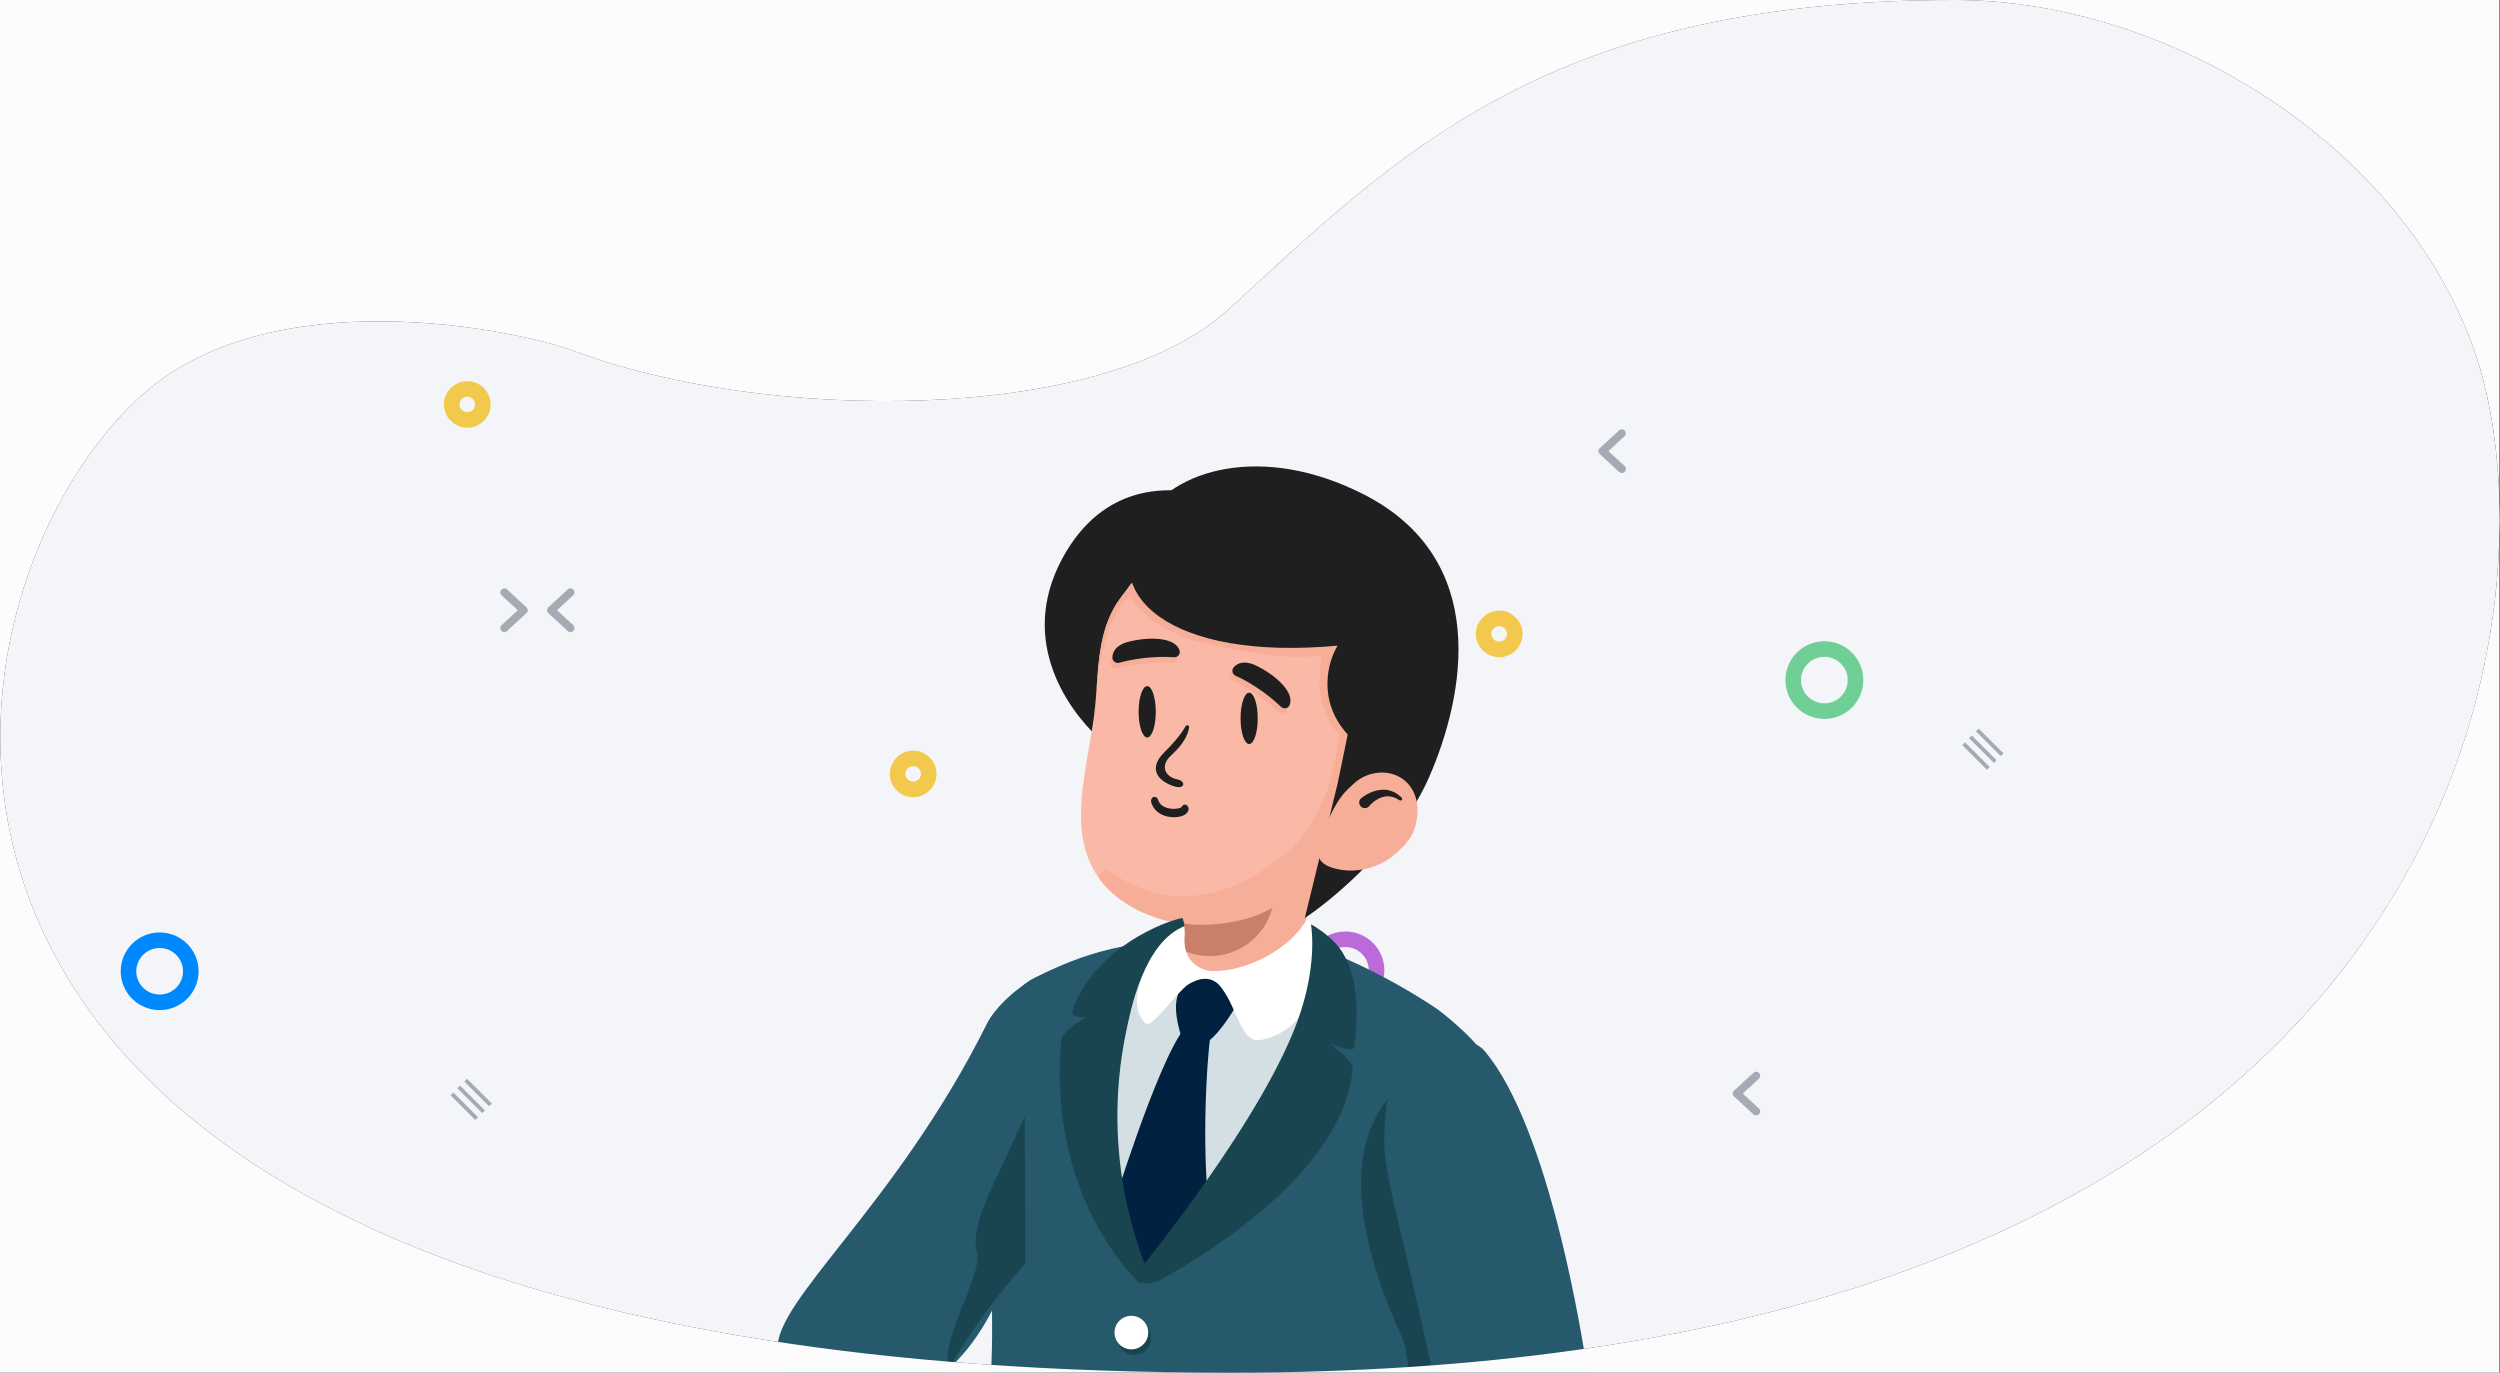 <svg width="1284" height="705" viewBox="0 0 1284 705" fill="none" xmlns="http://www.w3.org/2000/svg">
<rect x="0" y="0" width="1284" height="705" fill="#333333" stroke="none"/>
<g clip-path="url(#clip0)">
<path d="M1003.98 0C1113.2 0 1233.74 73.864 1270.9 180.286C1316.9 312.016 1269.44 705 631.916 705C-102.436 705 -48.391 315.649 71.118 204.504C138.332 141.989 267.363 169.909 294.898 180.286C392.209 216.903 566.185 218.262 630.931 158.931C718.856 78.305 795.71 0 1003.98 0Z" fill="#F3F5F8"/>
<path d="M257.592 305.713C256.734 304.921 256.734 303.566 257.592 302.774L257.681 302.691C258.448 301.984 259.628 301.984 260.394 302.691L270.408 311.934C271.266 312.726 271.266 314.081 270.408 314.873L260.394 324.115C259.628 324.822 258.448 324.822 257.681 324.115L257.592 324.033C256.734 323.241 256.734 321.885 257.592 321.093L265.924 313.403L257.592 305.713Z" fill="#A6AAB4"/>
<path d="M526.592 510.648C525.734 509.856 525.734 508.5 526.592 507.708L526.681 507.626C527.448 506.919 528.628 506.919 529.394 507.626L539.408 516.868C540.266 517.66 540.266 519.016 539.408 519.807L529.394 529.05C528.628 529.757 527.448 529.757 526.681 529.05L526.592 528.967C525.734 528.175 525.734 526.82 526.592 526.028L534.924 518.338L526.592 510.648Z" fill="#A6AAB4"/>
<path d="M644.592 401.782C643.734 400.99 643.734 399.635 644.592 398.843L644.681 398.761C645.448 398.054 646.628 398.054 647.394 398.761L657.408 408.003C658.266 408.795 658.266 410.15 657.408 410.942L647.394 420.184C646.628 420.892 645.448 420.892 644.681 420.184L644.592 420.102C643.734 419.31 643.734 417.955 644.592 417.163L652.924 409.473L644.592 401.782Z" fill="#A6AAB4"/>
<path d="M294.408 305.713C295.266 304.921 295.266 303.566 294.408 302.774L294.319 302.691C293.552 301.984 292.372 301.984 291.606 302.691L281.592 311.934C280.734 312.726 280.734 314.081 281.592 314.873L291.606 324.115C292.372 324.822 293.552 324.822 294.319 324.115L294.408 324.033C295.266 323.241 295.266 321.885 294.408 321.093L286.076 313.403L294.408 305.713Z" fill="#A6AAB4"/>
<path d="M563.408 510.648C564.266 509.856 564.266 508.5 563.408 507.708L563.319 507.626C562.552 506.919 561.372 506.919 560.606 507.626L550.592 516.868C549.734 517.66 549.734 519.016 550.592 519.807L560.606 529.05C561.372 529.757 562.552 529.757 563.319 529.05L563.408 528.967C564.266 528.175 564.266 526.82 563.408 526.028L555.076 518.338L563.408 510.648Z" fill="#A6AAB4"/>
<path d="M903.408 553.965C904.266 553.173 904.266 551.818 903.408 551.026L903.319 550.943C902.552 550.236 901.372 550.236 900.606 550.943L890.592 560.186C889.734 560.977 889.734 562.333 890.592 563.125L900.606 572.367C901.372 573.074 902.552 573.074 903.319 572.367L903.408 572.285C904.266 571.493 904.266 570.137 903.408 569.345L895.076 561.655L903.408 553.965Z" fill="#A6AAB4"/>
<path d="M834.408 224.002C835.266 223.21 835.266 221.855 834.408 221.063L834.319 220.98C833.552 220.273 832.372 220.273 831.606 220.98L821.592 230.223C820.734 231.015 820.734 232.37 821.592 233.162L831.606 242.404C832.372 243.111 833.552 243.111 834.319 242.404L834.408 242.322C835.266 241.53 835.266 240.174 834.408 239.383L826.076 231.692L834.408 224.002Z" fill="#A6AAB4"/>
<path d="M66 498.844C66 507.636 73.152 514.784 82 514.784C90.848 514.784 98 507.636 98 498.844C98 490.052 90.848 482.904 82 482.904C73.152 482.904 66 490.052 66 498.844Z" stroke="#0089FF" stroke-width="8"/>
<path d="M232 207.722C232 212.109 235.57 215.686 240 215.686C244.43 215.686 248 212.109 248 207.722C248 203.335 244.43 199.758 240 199.758C235.57 199.758 232 203.335 232 207.722Z" stroke="#F2C94C" stroke-width="8"/>
<path d="M461 397.487C461 401.874 464.57 405.451 469 405.451C473.43 405.451 477 401.874 477 397.487C477 393.1 473.43 389.523 469 389.523C464.57 389.523 461 393.1 461 397.487Z" stroke="#F2C94C" stroke-width="8"/>
<path d="M762 325.576C762 329.963 765.57 333.54 770 333.54C774.43 333.54 778 329.963 778 325.576C778 321.189 774.43 317.612 770 317.612C765.57 317.612 762 321.189 762 325.576Z" stroke="#F2C94C" stroke-width="8"/>
<path d="M921 349.295C921 358.087 928.152 365.235 937 365.235C945.848 365.235 953 358.087 953 349.295C953 340.503 945.848 333.355 937 333.355C928.152 333.355 921 340.503 921 349.295Z" stroke="#6FCF97" stroke-width="8"/>
<path d="M675 498.348C675 507.14 682.152 514.288 691 514.288C699.848 514.288 707 507.14 707 498.348C707 489.556 699.848 482.408 691 482.408C682.152 482.408 675 489.556 675 498.348Z" stroke="#BB6BD9" stroke-width="8"/>
<path d="M252.605 566.761L239.878 554.071L238.452 555.492L251.18 568.182L252.605 566.761ZM247.667 571.685L249.059 570.297L236.331 557.607L234.939 558.995L247.667 571.685ZM244.12 575.221L245.545 573.8L232.817 561.11L231.392 562.531L244.12 575.221Z" fill="#A6AAB4"/>
<path d="M576 293.343L563.272 280.653L561.847 282.074L574.575 294.764L576 293.343ZM571.061 298.267L572.453 296.879L559.725 284.189L558.333 285.577L571.061 298.267ZM567.515 301.803L568.94 300.382L556.212 287.692L554.787 289.113L567.515 301.803Z" fill="#A6AAB4"/>
<path d="M1029 386.909L1016.27 374.219L1014.85 375.64L1027.57 388.33L1029 386.909ZM1024.06 391.833L1025.45 390.445L1012.73 377.755L1011.33 379.143L1024.06 391.833ZM1020.51 395.369L1021.94 393.948L1009.21 381.258L1007.79 382.679L1020.51 395.369Z" fill="#A6AAB4"/>
<path d="M399.432 693.027C401.251 718.348 419.393 731.418 443.698 725.357C502.614 710.679 511.967 665.81 527.078 633.983C539.115 608.619 559.076 585.194 570.493 561.898C577.81 546.975 591.175 514.602 568.458 500.943C544.383 486.466 514.074 511.371 506.843 525.862C460.383 619.06 397.642 668.166 399.432 693.027Z" fill="#25596B"/>
<path d="M771.041 589.661C768.4 608.102 755.771 626.572 752.783 650.802C749.521 677.373 745.841 705.911 741.309 733.113C741.309 733.113 741.309 733.128 741.309 733.142C741.251 733.472 741.194 733.803 741.136 734.133C741.093 734.377 741.049 734.621 741.006 734.88C738.552 749.472 735.608 765.644 732.332 780.883C732.332 780.883 732.332 780.883 732.332 780.897C731.942 782.721 731.552 784.531 731.148 786.326C729.676 792.904 728.146 799.252 726.587 805.141C726.227 806.52 725.851 807.841 725.49 809.163C725.49 809.177 725.49 809.191 725.476 809.206C724.278 813.5 723.066 817.493 721.824 821.112C721.824 821.112 720.266 822.362 717.235 824.157C716.816 824.272 716.398 824.372 715.979 824.473C708.517 826.283 700.507 827.92 691.876 829.313C664.034 833.837 634.519 834.599 604.686 832.071C604.657 832.056 604.628 832.056 604.599 832.056C604.036 831.999 603.473 831.956 602.91 831.898C564.995 828.523 526.603 819.819 490.434 806.692C496.698 788.897 501.071 770.987 504.03 753.264C507.898 730.126 509.384 707.29 509.557 685.415C509.586 681.293 509.572 677.2 509.514 673.136C509.456 668.425 509.341 663.771 509.168 659.175C509.11 657.064 509.023 654.967 508.937 652.884C508.129 633.998 506.7 616.174 505.458 599.873C505.227 596.928 505.011 594.027 504.809 591.183C504.78 590.752 504.751 590.307 504.722 589.876C504.722 589.876 504.708 589.862 504.722 589.862C504.304 584.146 503.943 578.674 503.669 573.417C503.423 568.835 503.654 561.927 504.679 554.128C506.83 537.64 512.559 517.173 525.073 506.416C525.087 506.402 525.087 506.402 525.102 506.387C525.116 506.373 525.145 506.359 525.16 506.344C525.174 506.344 525.174 506.344 525.188 506.33C527.137 504.678 529.23 503.256 531.51 502.122C548.96 493.404 562.036 489.023 575.791 486.28C575.877 486.265 575.949 486.251 576.036 486.237C576.224 486.194 576.426 486.151 576.613 486.122C578.49 485.748 580.38 485.404 582.314 485.088C585.1 484.628 587.958 484.212 590.902 483.824C592.533 483.608 594.193 483.407 595.882 483.206C596.098 483.178 596.315 483.163 596.531 483.134C596.733 483.12 596.935 483.091 597.137 483.063C597.368 483.034 597.585 483.005 597.816 482.991H597.83C600.63 482.66 603.531 482.359 606.562 482.043C606.576 482.043 606.591 482.028 606.605 482.028C606.894 482 607.168 481.971 607.457 481.942C607.558 481.928 607.659 481.928 607.76 481.914C607.962 481.885 608.178 481.871 608.381 481.842C615.684 481.081 623.737 480.248 632.946 479.17C637.304 478.653 641.966 478.711 646.801 479.213C651.896 479.745 657.193 480.765 662.577 482.172C662.735 482.215 662.894 482.258 663.053 482.301C665.29 482.89 667.571 483.551 669.837 484.255C670.082 484.326 670.327 484.413 670.573 484.484C670.731 484.542 670.89 484.585 671.049 484.642H671.063C671.54 484.8 671.987 484.958 672.463 485.116C672.752 485.203 673.041 485.303 673.344 485.404C673.445 485.432 673.56 485.475 673.661 485.519H673.676C673.762 485.547 673.849 485.576 673.95 485.619C674.686 485.863 675.437 486.122 676.187 486.395C676.375 486.467 676.577 486.538 676.764 486.61C681.383 488.262 685.958 490.115 690.461 492.068C690.721 492.183 690.995 492.298 691.255 492.427C710.292 500.8 727.497 511.113 736.95 517.446C743.07 521.54 754.111 531.507 758.282 536.505C758.47 536.721 758.629 536.922 758.788 537.123C758.802 537.137 758.816 537.166 758.831 537.18C767.996 548.857 774.491 565.561 771.041 589.661Z" fill="#25596B"/>
<path d="M547.844 282.913C568.983 247.98 604.26 245.213 639.482 261.08C742.83 364.15 635.792 380.729 564.494 379.316C547.198 363.212 521.584 326.311 547.844 282.913Z" fill="#1F1F1F"/>
<path d="M604.512 468.054C604.512 468.054 606.229 477.849 606.489 480.334C606.749 482.675 606.605 485.619 606.46 487.831C605.984 496.664 602.852 503.802 598.378 510.854C590.209 523.737 617.227 535.126 643.077 531.464C668.927 527.802 670.861 511.586 670.226 503.227C669.937 499.335 666.704 465.856 680.747 441.368C682.465 438.366 666.762 440.909 664.149 439.889C653.974 435.882 621.341 455.142 607.831 460.542C603.776 462.136 603.906 465.899 604.512 468.054Z" fill="#F6AE99"/>
<path d="M702.455 396.686C702.383 396.887 702.31 397.06 702.209 397.261C696.941 410.101 690.345 421.95 683.966 431.558C683.389 432.42 682.797 433.239 682.219 434.043C669.042 452.14 655.331 467.895 632.541 473.08C628.038 474.1 623.434 474.689 618.815 474.832C615.322 474.947 611.829 474.832 608.38 474.445C607.514 474.358 606.677 474.229 605.825 474.114C605.32 474.042 604.844 473.971 604.353 473.884C603.862 473.813 603.372 473.726 602.881 473.626C602.592 473.583 602.318 473.54 602.044 473.468C601.77 473.41 601.51 473.367 601.236 473.31C600.759 473.209 600.297 473.095 599.836 472.994C595.607 472.003 591.479 470.639 587.524 468.886C587.452 468.858 587.365 468.814 587.293 468.786C586.875 468.599 586.456 468.427 586.023 468.226C585.821 468.154 585.619 468.053 585.431 467.953C581.982 466.272 578.648 464.305 575.516 462.021C574.982 461.633 574.462 461.231 573.943 460.829C570.06 457.784 566.914 454.509 564.388 451.019C564.33 450.948 564.287 450.876 564.244 450.804C558.701 443.034 556.19 434.244 555.44 424.995C553.967 406.524 559.481 386.13 561.848 368.076C562.959 359.617 563.291 351.215 564.056 343.057L564.07 342.913C565.182 331.236 567.188 320.077 573.539 309.951C573.553 309.937 573.553 309.908 573.567 309.894C575.487 306.835 577.825 303.862 580.64 301.003C594.798 286.698 616.116 278.957 636.005 281.312C659.011 284.041 684.413 290.935 699.828 309.405C719.543 332.989 714.449 367.301 702.455 396.686Z" fill="#FAB9A6"/>
<path d="M610.733 373.564C610.877 372.529 609.42 372.056 608.914 372.975C606.663 377.111 602.521 381.908 597.801 386.59C590.541 393.786 593.211 400.393 602.42 403.653C608.972 405.98 609.073 401.082 604.815 400.321C598.898 399.272 595.145 393.642 601.727 387.725C607.298 382.727 610.141 377.772 610.733 373.564Z" fill="#1F1F1F"/>
<path d="M593.471 464.765C594.106 466.201 594.669 467.637 595.145 469.031L595.159 469.045C595.434 469.188 595.679 469.303 595.939 469.447C596.733 469.835 597.512 470.194 598.306 470.553C599.302 470.998 600.312 471.415 601.322 471.802C601.9 472.032 602.477 472.262 603.054 472.449C603.227 472.506 603.401 472.578 603.574 472.635C604.007 472.793 604.44 472.951 604.887 473.095C605.667 475.752 606.186 478.323 606.46 480.822C606.72 483.163 606.778 485.432 606.634 487.644C608.164 488.42 609.795 489.066 611.526 489.598C627.085 494.38 643.12 487.156 650.366 474.057C650.467 473.885 650.568 473.698 650.654 473.512C652.083 470.811 653.151 467.882 653.758 464.779C654.32 461.964 654.956 458.776 655.706 455.113C647.234 458.532 629.12 465.023 612.364 465.612C608.423 465.742 605.032 465.727 602.058 465.584C598.623 465.426 595.794 465.124 593.471 464.765Z" fill="#CA7F68"/>
<path d="M706.598 379.552C705.256 385.369 703.899 391.142 702.34 396.801C702.297 396.959 702.254 397.103 702.21 397.247C698.443 410.862 693.507 423.932 684.92 435.752C673.085 452.025 659.041 466.991 638.849 472.219C632.268 473.928 625.484 474.847 618.701 474.947C615.251 475.005 611.802 474.833 608.367 474.445C607.501 474.359 606.664 474.229 605.812 474.114C605.307 474.043 604.831 473.971 604.34 473.885C603.849 473.813 603.358 473.727 602.868 473.626C602.579 473.583 602.305 473.54 602.031 473.468C601.756 473.411 601.497 473.368 601.222 473.31C600.746 473.21 600.284 473.095 599.822 472.994C595.593 472.003 591.466 470.639 587.511 468.886C587.439 468.858 587.352 468.815 587.28 468.786C586.861 468.599 586.443 468.427 586.01 468.226C585.808 468.154 585.606 468.053 585.418 467.953C581.969 466.273 578.635 464.305 575.503 462.021C574.969 461.633 574.449 461.231 573.929 460.829C570.263 457.957 567.247 454.869 564.808 451.594C564.346 450.977 564.173 450.172 564.418 449.44C565.111 447.343 567.665 445.978 569.903 447.53C577.841 453.002 586.804 457.167 596.272 459.206C614.342 463.07 636.583 456.506 651.045 445.203C660.254 437.993 667.586 435.494 678.757 412.643C682.004 406.008 684.443 398.597 687.922 377.584C687.965 377.34 673.546 365.146 678.814 338.403C679.002 337.427 678.179 336.551 677.198 336.709C660.297 339.438 631.912 333.725 612.787 328.961C586.89 320.228 580.093 306.071 579.718 306.731C573.554 312.289 564.912 326.229 562.586 361.116C562.586 361.116 564.014 343.043 563.985 343.043C565.096 331.351 567.103 320.163 573.482 310.038C573.511 310.009 573.525 309.995 573.554 309.966C573.843 309.707 580.596 299.969 580.913 299.725C591.248 291.783 601.078 298.289 613.577 295.833C624.907 293.607 636.367 292.314 647.711 290.146C659.07 287.962 673.792 294.569 683.722 299.725C693.594 304.867 701.821 312.58 706.367 322.619C714.522 340.63 710.841 361.01 706.598 379.552Z" fill="#F7AE99"/>
<path d="M734.02 399.089C719.358 432.752 685.035 461.681 670.16 471.473L687.006 402.4L692.185 377.256C676.248 359.789 682.092 339.544 687.006 331.605C600.946 339.544 562.187 305.54 587.288 267.035C602.03 241.232 648.167 227.259 700.441 253.935C765.782 287.28 752.347 357.011 734.02 399.089Z" fill="#1F1F1F"/>
<path d="M656.502 365.513C649.439 358.587 639.534 352.31 633.314 349.635C631.569 348.877 631.038 346.681 632.237 345.299C634.101 343.14 637.73 341.303 644.451 344.698C651.93 348.481 658.147 353.757 660.394 358.404C661.726 361.145 661.579 363.217 660.976 364.693C660.264 366.472 657.92 366.894 656.502 365.513Z" fill="#F6AE99"/>
<path d="M657.864 362.981C650.801 356.055 640.895 349.779 634.675 347.104C632.93 346.346 632.4 344.15 633.598 342.768C635.463 340.609 639.091 338.771 645.812 342.166C653.292 345.949 659.508 351.226 661.756 355.872C663.088 358.614 662.941 360.685 662.337 362.162C661.626 363.94 659.294 364.37 657.864 362.981Z" fill="#1F1F1F"/>
<path d="M601.905 340.655C592.033 339.909 580.415 341.517 573.934 343.47C572.116 344.016 570.283 342.68 570.297 340.842C570.326 337.998 571.899 334.25 579.231 332.512C587.386 330.587 595.54 330.602 600.26 332.699C603.046 333.934 604.287 335.614 604.778 337.122C605.398 338.975 603.897 340.799 601.905 340.655Z" fill="#F6AE99"/>
<path d="M602.941 337.568C593.068 336.821 581.45 338.429 574.969 340.383C573.151 340.928 571.318 339.593 571.332 337.754C571.361 334.91 572.934 331.162 580.266 329.424C588.421 327.499 596.576 327.514 601.295 329.611C604.081 330.846 605.322 332.526 605.813 334.034C606.433 335.887 604.918 337.711 602.941 337.568Z" fill="#1F1F1F"/>
<path d="M681.326 422.611C674.817 435.695 674.586 442.805 684.675 445.806C701.662 450.848 720.483 440.794 724.293 426.733C729.143 408.794 717.524 397.276 703.697 399.559C690.938 401.656 685.815 413.606 681.326 422.611Z" fill="#F7AE99"/>
<path d="M710.61 422.61C709.254 421.806 707.897 421.045 706.439 420.83C705.01 420.542 703.567 420.557 702.196 420.959C700.825 421.332 699.526 421.95 698.328 422.768C697.736 423.171 697.144 423.616 696.61 424.104C696.091 424.564 695.499 425.153 695.196 425.555C694.229 426.833 692.396 427.092 691.111 426.129C689.827 425.167 689.567 423.343 690.534 422.065C690.678 421.878 690.823 421.72 690.996 421.576L691.111 421.49C692.006 420.758 692.728 420.313 693.565 419.824C694.388 419.35 695.225 418.934 696.105 418.575C697.851 417.857 699.728 417.368 701.662 417.268C703.581 417.124 705.544 417.497 707.262 418.23C709.023 418.905 710.437 420.111 711.722 421.304C712.068 421.634 712.097 422.18 711.765 422.524C711.476 422.826 711.029 422.883 710.682 422.682L710.61 422.61Z" fill="#1F1F1F"/>
<path d="M610.399 415.995C609.779 418.695 606.199 419.7 603.053 419.729C598.463 419.772 592.964 417.79 591.275 412.059C590.929 410.925 591.449 409.718 592.43 409.359C592.56 409.302 592.704 409.273 592.834 409.259C593.686 409.187 594.508 409.79 594.797 410.767C595.562 413.338 597.785 414.472 599.531 414.975C602.865 415.951 606.156 415.147 606.878 414.501C607.224 413.539 608.162 413.007 609.071 413.323C610.067 413.653 610.673 414.846 610.399 415.995Z" fill="#1F1F1F"/>
<path d="M582.516 653.273C600.11 651.607 620.302 629.905 620.489 629.733C705.327 549.13 672.419 482.172 672.391 482.56C662.316 501.418 607.052 511.213 601.207 483.508C578.403 500.068 573.943 496.635 567.044 555.522C564.287 579.162 574.217 654.048 582.516 653.273Z" fill="#D3DFE2"/>
<path d="M746.215 543.299C722.516 549.546 669.143 577.41 721.001 688.791L746.215 543.299Z" fill="#194551"/>
<path d="M823.085 763.719C821.916 764.624 820.761 765.543 819.635 766.505C804.293 779.46 786.179 798.936 749.534 813.787C748.004 791.798 745.276 755.374 741.74 735.554C741.596 734.75 741.451 733.946 741.307 733.141C741.307 733.127 741.307 733.113 741.307 733.113C741.206 732.567 741.105 732.021 741.004 731.475C740.528 728.833 740.023 726.19 739.517 723.562C739.46 723.303 739.416 723.059 739.373 722.815C739.113 721.479 738.853 720.143 738.594 718.822C736.948 710.434 735.216 702.176 733.455 694.133C733.239 693.099 733.008 692.065 732.777 691.031C730.453 680.503 728.101 670.334 725.864 660.74C725.69 660.008 725.517 659.29 725.344 658.557C723.569 651.045 721.866 643.907 720.292 637.2C720.105 636.381 719.903 635.563 719.715 634.758C719.34 633.15 718.965 631.57 718.618 630.033C718.431 629.258 718.257 628.482 718.084 627.721C717.55 625.437 717.045 623.225 716.569 621.071C713.177 606.019 710.969 594.386 710.969 587.693C710.969 580.339 711.257 572.196 712.701 564.44C714.88 552.677 719.715 541.848 730.15 536.189C734.798 533.675 746.258 533.187 750.717 534.164C753.359 534.724 755.928 535.298 758.28 536.505C759.926 537.352 761.484 538.516 762.884 540.225C794.406 578.414 814.887 682.169 823.085 763.719Z" fill="#25596B"/>
<path d="M741.307 733.142C741.307 733.127 741.307 733.113 741.307 733.113C741.206 732.567 741.104 732.021 741.003 731.476C740.527 728.833 740.022 726.19 739.517 723.562C739.459 723.303 739.416 723.059 739.373 722.815C739.113 721.479 738.853 720.144 738.593 718.822C736.948 710.435 735.216 702.176 733.455 694.133C733.238 693.099 733.008 692.065 732.777 691.031C731.911 687.081 731.03 683.189 730.164 679.354C729.385 675.878 728.591 672.46 727.812 669.099C727.148 666.27 726.498 663.484 725.863 660.74V660.726C725.69 659.994 725.517 659.29 725.344 658.557C723.568 651.046 721.865 643.908 720.292 637.2C720.104 636.382 719.902 635.563 719.715 634.759C719.339 633.164 718.979 631.585 718.618 630.033C718.43 629.258 718.257 628.482 718.084 627.721C717.55 625.437 717.045 623.226 716.568 621.071C708.991 641.739 709.9 657.466 717.348 676.137C718.675 679.469 719.902 683.749 720.999 688.733V688.776C723.871 701.932 725.704 719.899 725.575 737.838C725.575 737.853 725.575 737.853 725.575 737.853C694.745 771.647 649.96 743.526 650.84 777.751C651.547 805.471 667.568 816.272 675.78 820.006C675.174 820.221 674.568 820.422 673.947 820.623C673.947 820.623 673.947 820.623 673.933 820.623C662.877 818.943 638.283 815.927 602.72 815.582C560.836 815.166 576.106 825.047 603.889 831.869C603.557 831.884 603.225 831.898 602.908 831.898C603.471 831.955 604.034 831.999 604.597 832.056C604.625 832.056 604.654 832.056 604.683 832.07C634.516 834.598 664.032 833.837 691.873 829.313C700.504 827.92 708.515 826.282 715.977 824.473C716.395 824.372 716.814 824.272 717.232 824.157C719.152 823.683 721.028 823.194 722.861 822.692C733.787 799.898 736.89 764.524 741.74 735.555C741.595 734.75 741.451 733.946 741.307 733.142Z" fill="#194551"/>
<path d="M634.36 517.447C624.748 533.49 619.436 535.4 619.436 535.4C619.436 535.4 608.41 534.998 606.937 533.131C603.777 523.005 602.232 513.569 607.053 506.618C611.859 499.681 623.001 502.855 623.001 502.855C623.001 502.855 638.127 511.17 634.36 517.447Z" fill="#002240"/>
<path d="M621.543 532.527C618.036 562.574 617.632 616.433 623.896 634.86C623.896 634.86 600.399 660.023 586.933 656.404C573.467 652.784 570.248 624.088 570.248 624.088C570.248 624.088 593.962 546.373 608.279 528.219C613.028 522.201 621.139 529.238 621.543 532.527Z" fill="#002240"/>
<path d="M588.433 525.619C591.42 528.577 604.771 509.044 610.313 505.597C615.668 502.265 622.697 500.599 627.517 507.579C635.152 517.834 637.361 533.374 645.01 534.136C650.206 534.667 659.588 530.66 665.072 524.915C673.92 515.665 676.936 490.431 676.936 482.632C676.705 478.898 672.173 472.794 671.177 472.032C663.124 487.099 640.493 499.249 621.917 498.775C614.369 497.698 607.369 492.197 608.451 480.822C608.682 478.251 608.09 473.684 607.585 472.047C605.363 471.53 598.767 479.788 597.511 481.684C590.814 491.709 576.598 513.913 588.433 525.619Z" fill="white"/>
<path d="M545.104 534.193C539.23 598.968 567.36 640.59 583.9 657.825C585.993 659.994 590.352 658.443 589.139 652.899C588.013 647.743 563.968 597.273 578.618 528.692C580.624 519.314 587.292 484.068 608.292 475.695C608.292 474.259 607.859 472.88 607.455 471.616C606.964 470.682 564.488 482.546 551.021 518.265C549.275 522.89 555.467 522.373 557.516 522.459C558.556 522.517 545.595 528.807 545.104 534.193Z" fill="#194551"/>
<path d="M597.078 656.763C620.272 643.707 690.446 601.108 694.747 548.8C695.108 544.434 682.681 536.276 683.994 536.19C683.994 536.19 695.05 541.173 695.526 537.87C697.994 520.678 696.767 504.822 692.466 495.185C690.864 491.594 688.497 483.695 673.342 474.675C673.169 474.575 676.951 492.312 667.93 520.003C650.827 572.484 584.81 652.698 584.695 652.913C583.525 654.895 585.171 663.455 597.078 656.763Z" fill="#194551"/>
<path d="M573.855 687.282C573.855 692.036 577.738 695.9 582.515 695.9C587.293 695.9 591.175 692.036 591.175 687.282C591.175 682.529 587.293 678.665 582.515 678.665C577.738 678.665 573.855 682.514 573.855 687.282Z" fill="#194551"/>
<path d="M572.412 684.41C572.412 689.164 576.295 693.028 581.072 693.028C585.849 693.028 589.732 689.164 589.732 684.41C589.732 679.656 585.849 675.793 581.072 675.793C576.295 675.793 572.412 679.642 572.412 684.41Z" fill="white"/>
<path d="M526.304 573.312C524.046 578.414 521.849 583.206 519.751 587.72C519.121 589.082 518.499 590.401 517.89 591.706C513.88 600.238 510.307 607.712 507.494 614.297C502.366 626.32 499.767 635.381 501.751 642.556C505.155 654.865 483.216 685.646 486.991 703.614C498.58 682.846 512.726 664.724 526.576 648.846C526.639 635.626 526.591 618.531 526.511 603.939C526.475 596.313 526.427 589.369 526.39 584.037C526.374 582.569 526.365 581.217 526.359 580.016C526.327 575.809 526.304 573.312 526.304 573.312Z" fill="#194551"/>
<ellipse rx="4.413" ry="13.192" transform="matrix(-1 8.73761e-08 -0 1 589.203 365.589)" fill="#1F1F1F"/>
<ellipse rx="4.413" ry="13.192" transform="matrix(-1 8.73761e-08 -0 1 641.562 368.952)" fill="#1F1F1F"/>
<path d="M683.963 420.128C677.453 433.212 677.223 440.321 687.311 443.323C704.299 448.364 723.12 438.31 726.93 424.25C731.779 406.311 720.161 394.792 706.334 397.076C693.575 399.173 688.451 411.122 683.963 420.128Z" fill="#F7AE99"/>
<path d="M718.749 410.962C717.392 410.158 716.036 409.397 714.578 409.181C713.149 408.894 711.706 408.908 710.334 409.31C708.963 409.684 707.664 410.301 706.466 411.12C705.875 411.522 705.283 411.967 704.749 412.456C704.229 412.915 703.638 413.504 703.334 413.906C702.367 415.185 700.534 415.443 699.25 414.481C697.965 413.519 697.706 411.695 698.673 410.416C698.817 410.23 698.961 410.072 699.134 409.928L699.25 409.842C700.145 409.109 700.866 408.664 701.704 408.176C702.526 407.702 703.363 407.285 704.244 406.926C705.99 406.208 707.866 405.72 709.8 405.619C711.72 405.476 713.683 405.849 715.4 406.582C717.161 407.257 718.576 408.463 719.86 409.655C720.207 409.985 720.236 410.531 719.904 410.876C719.615 411.177 719.167 411.235 718.821 411.034L718.749 410.962Z" fill="#1F1F1F"/>
<path fill-rule="evenodd" clip-rule="evenodd" d="M1003.98 0H0V705L631.916 705L1283.71 705V275.414C1283.86 269.494 1283.85 263.691 1283.71 258.02V0H1003.98ZM1003.98 0C803.623 0 724.885 72.469 640.912 149.756C637.596 152.808 634.271 155.868 630.931 158.931C566.185 218.262 392.209 216.903 294.898 180.286C267.363 169.909 138.332 141.989 71.118 204.504C-48.391 315.649 -102.436 705 631.916 705C1152.18 705 1279.48 443.281 1283.71 275.414V258.02C1282.93 227.449 1278.04 200.724 1270.9 180.286C1233.74 73.864 1113.2 0 1003.98 0Z" fill="#FCFCFC"/>
</g>
<defs>
<clipPath id="clip0">
<rect width="1284" height="705" fill="white"/>
</clipPath>
</defs>
</svg>
